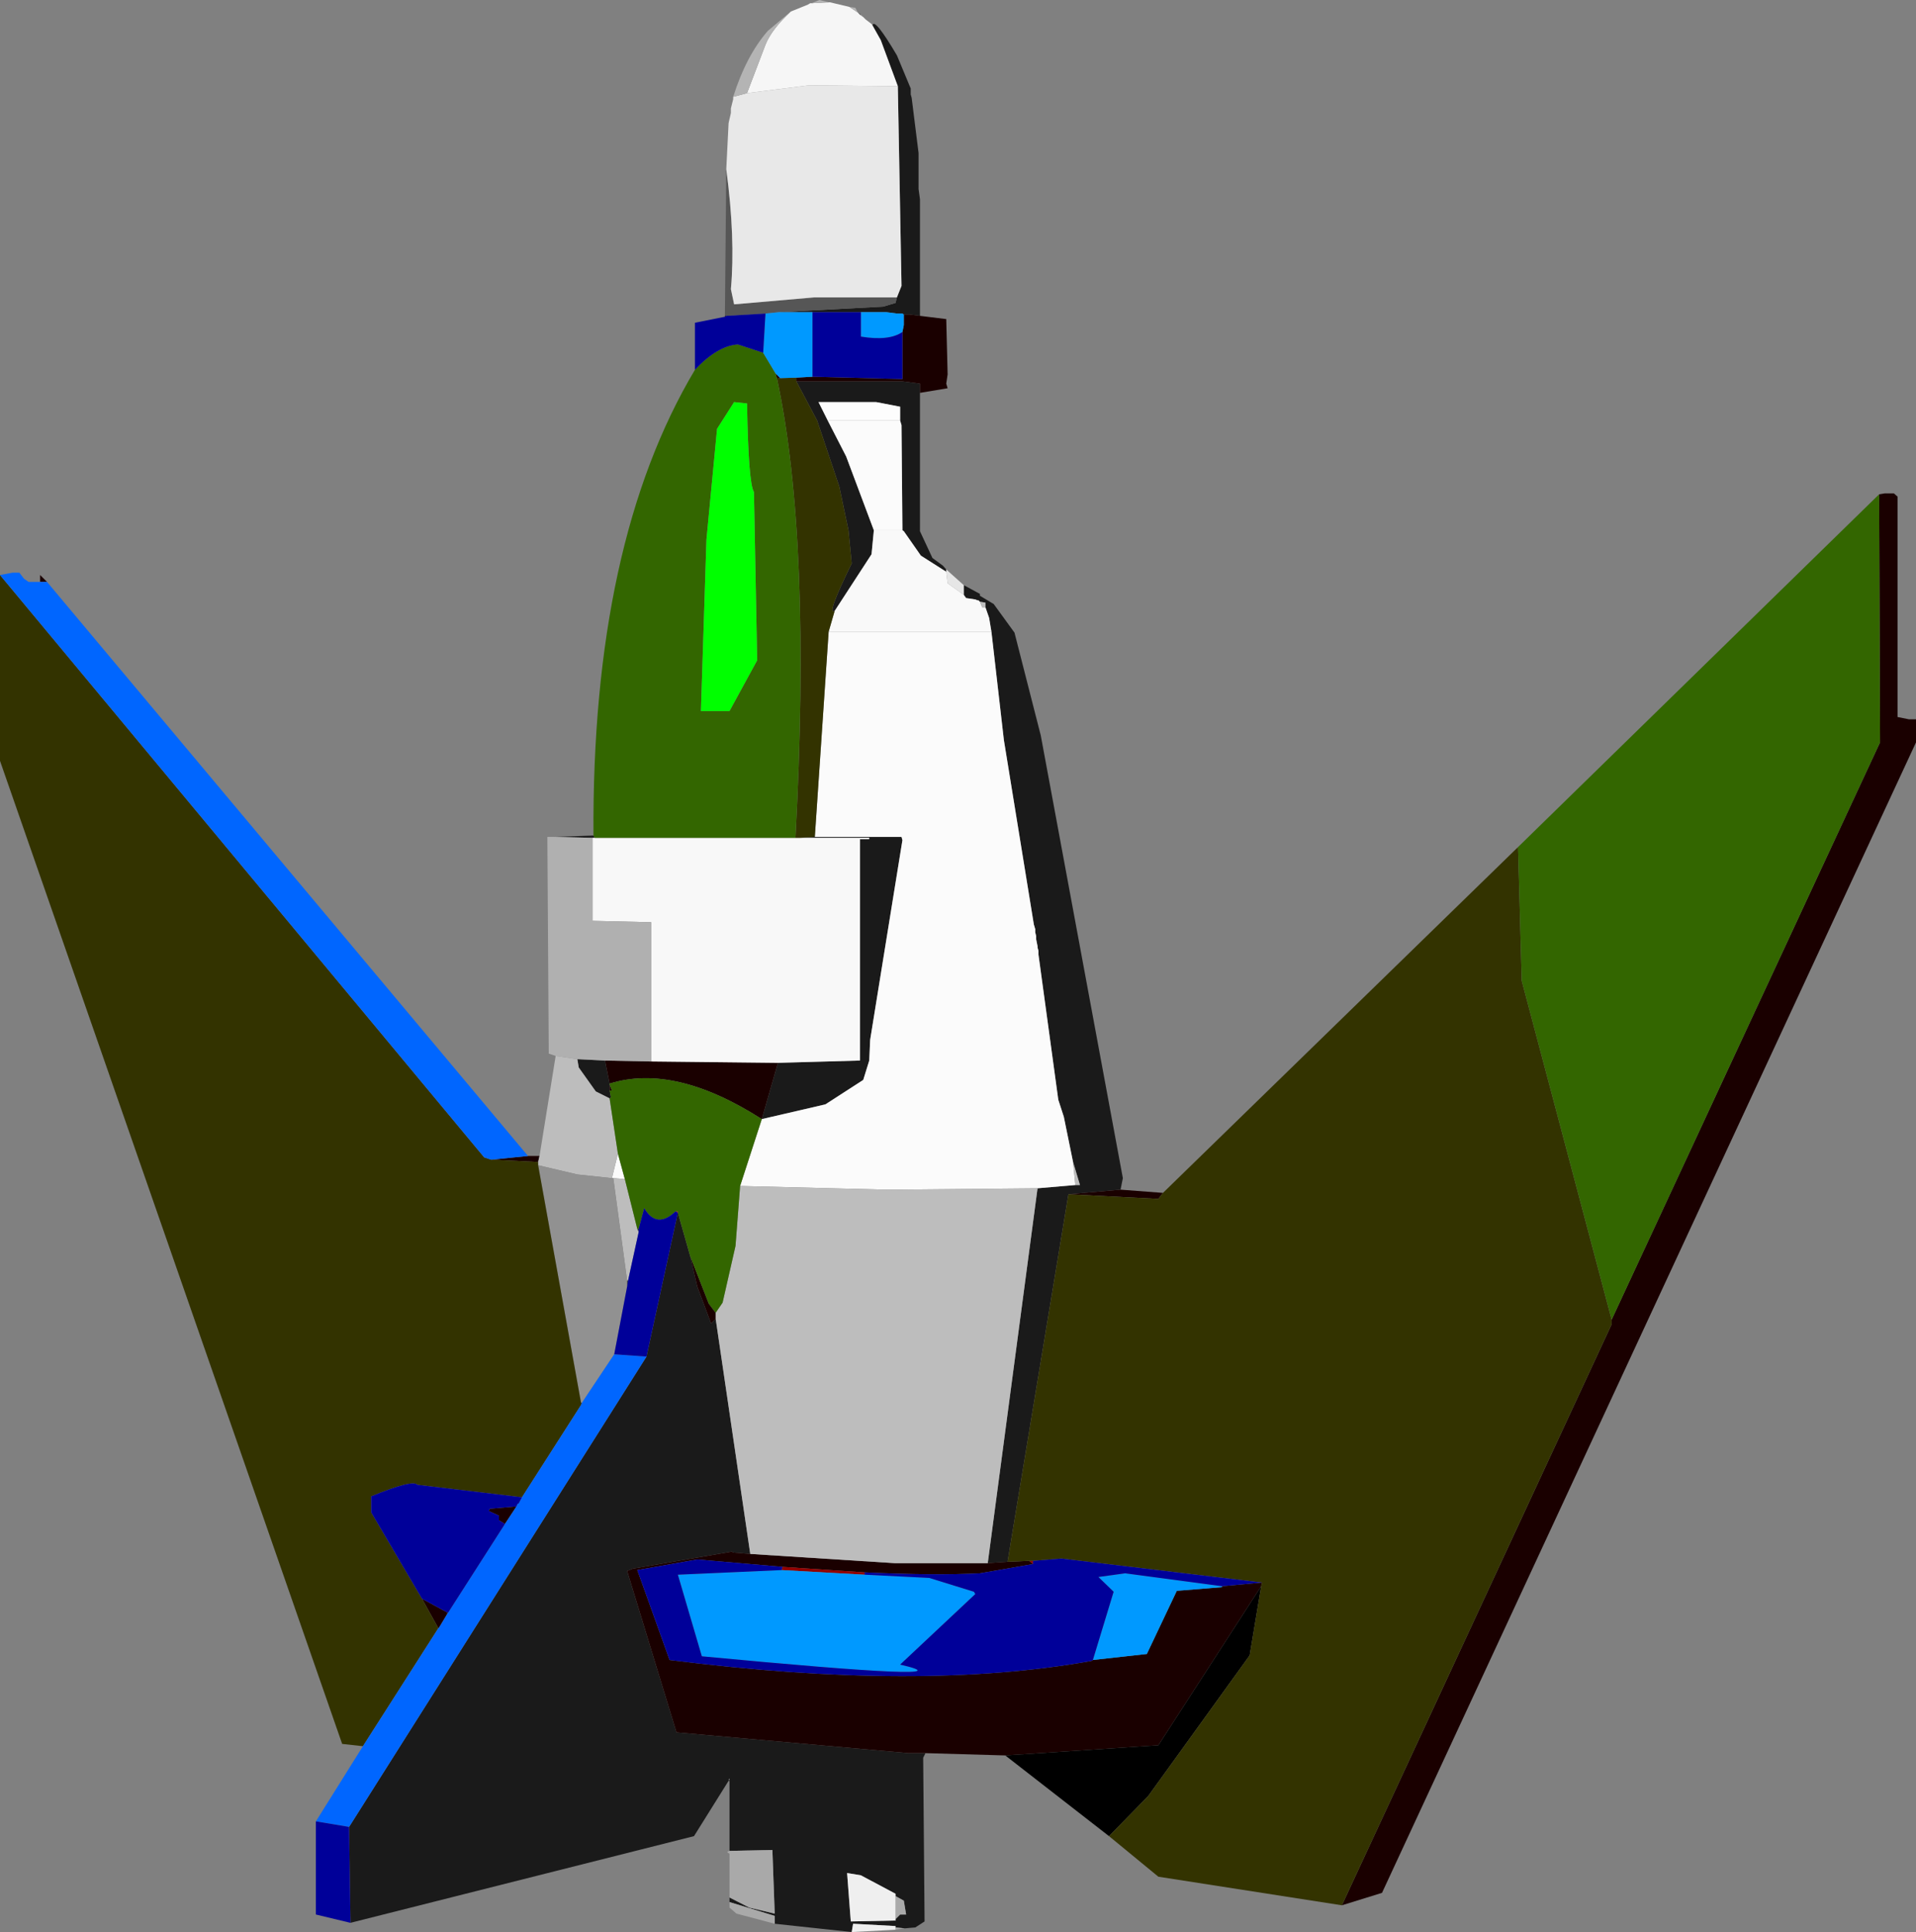 <?xml version="1.0" encoding="UTF-8" standalone="no"?>
<svg xmlns:xlink="http://www.w3.org/1999/xlink" height="209.5px" width="207.75px" xmlns="http://www.w3.org/2000/svg">
  <rect width="100%" height="100%" fill="#808080" stroke="none"/>
  <g transform="matrix(1.0, 0.0, 0.0, 1.0, -123.0, -65.5)">
    <path d="M223.35 255.6 L223.1 256.1 223.25 273.85 222.25 274.5 221.1 274.6 220.1 274.5 220.1 274.35 215.5 274.1 215.35 275.0 207.0 274.1 207.0 273.25 202.1 271.75 202.1 271.25 204.25 272.35 207.0 273.0 206.75 266.1 202.1 266.2 202.1 258.6 202.0 258.6 198.25 264.6 161.0 274.0 160.85 263.6 193.1 212.6 196.5 197.0 197.85 201.75 198.6 205.0 200.1 209.0 200.6 208.5 204.35 234.0 202.5 233.85 202.35 233.75 191.6 235.6 191.0 235.85 196.35 253.35 221.5 255.6 223.35 255.6 M183.1 156.25 L187.35 156.1 187.5 156.35 187.25 156.35 183.1 156.25 M216.0 66.85 L216.35 67.1 216.25 67.1 216.0 66.85 M217.6 68.25 Q217.8 67.35 220.25 71.5 L221.75 75.1 221.75 75.75 221.85 76.1 222.6 82.1 222.6 86.0 222.75 87.1 222.75 99.75 221.6 99.6 221.0 99.6 220.85 99.5 220.25 99.5 219.1 99.35 216.35 99.35 211.1 99.35 207.5 99.35 218.75 98.75 220.1 98.35 220.25 97.75 220.75 96.5 220.35 74.85 218.5 69.85 217.6 68.25 M222.75 108.1 L222.75 123.1 224.1 126.0 225.25 126.85 225.6 127.25 225.6 127.5 222.85 125.75 221.0 123.1 220.85 123.0 220.75 111.6 220.6 111.1 220.6 109.6 218.0 109.1 211.75 109.1 212.75 111.1 214.75 115.0 217.75 123.0 217.5 125.6 213.5 131.75 Q212.55 132.3 215.35 126.6 L215.0 123.0 214.0 118.25 211.6 111.1 209.35 106.85 220.85 106.85 222.75 107.1 222.75 108.1 M227.5 128.95 L229.25 129.9 229.25 130.1 230.75 131.0 233.0 134.1 235.85 145.25 244.75 193.25 244.5 194.5 238.85 195.0 232.25 234.85 230.1 235.0 235.5 194.35 239.6 194.0 240.1 194.0 239.35 191.5 238.35 186.6 237.75 184.75 235.6 169.0 235.6 168.6 235.5 168.25 235.5 168.1 235.35 167.35 235.35 167.0 235.25 166.6 235.25 166.25 235.1 165.75 231.85 145.75 230.5 134.0 230.25 132.5 229.85 131.35 229.85 130.85 229.25 130.75 229.1 130.6 229.0 130.6 228.75 130.5 227.75 130.35 227.5 130.0 227.5 128.95 M209.75 156.35 L211.35 156.25 220.75 156.25 220.85 156.6 217.35 178.25 217.25 180.5 216.6 182.6 212.5 185.25 205.6 186.85 207.35 180.75 216.25 180.5 216.25 156.5 217.25 156.5 217.25 156.35 209.75 156.35 M189.1 184.6 L187.6 183.85 185.75 181.25 185.6 180.35 188.6 180.5 189.1 183.0 189.1 183.1 189.1 183.75 189.25 184.5 189.1 184.6 M192.1 198.75 L192.25 198.75 192.25 199.1 192.1 198.75 M186.0 217.6 L186.1 217.6 186.0 217.85 186.0 217.6 M191.0 205.0 L191.0 204.35 191.1 204.35 191.0 205.0 M171.6 240.35 L171.5 240.5 171.5 240.35 171.6 240.35 M170.6 242.0 L170.5 242.1 170.5 242.0 170.6 242.0 M202.1 258.35 L202.0 258.5 202.1 258.5 202.1 258.35 M220.1 271.1 L220.1 270.85 216.35 268.85 214.85 268.6 215.25 273.85 220.1 273.75 220.1 273.6 220.6 273.1 221.25 273.1 221.0 271.6 220.1 271.1" fill="#1a1a1a" fill-rule="evenodd" stroke="none"/>
    <path d="M326.75 119.1 L327.35 119.0 328.35 119.0 328.75 119.35 328.75 143.25 330.0 143.5 330.75 143.5 330.75 146.0 272.85 270.75 268.5 272.1 297.75 209.1 297.75 208.6 326.85 146.0 326.75 119.1 M232.0 255.85 L223.35 255.6 221.5 255.6 196.35 253.35 191.0 235.85 191.6 235.6 202.35 233.75 202.5 233.85 204.35 234.0 220.0 235.0 230.1 235.0 232.25 234.85 234.6 234.75 235.0 235.1 229.25 236.1 Q224.4 236.35 216.75 236.0 L207.85 235.4 198.6 234.6 192.1 235.75 195.6 245.5 Q222.75 248.95 241.35 245.6 L241.5 245.5 247.35 244.85 250.6 238.0 255.5 237.6 255.5 237.5 259.85 237.1 259.75 237.5 248.6 254.75 232.0 255.85 M127.35 128.6 L127.35 127.85 128.1 128.6 127.35 128.6 M180.25 190.85 L181.5 190.85 181.35 191.5 176.25 191.25 180.25 190.85 M201.6 99.85 L201.6 99.75 201.75 99.75 201.6 99.85 M222.75 99.75 L225.6 100.1 225.75 106.1 225.6 107.1 225.75 107.6 222.75 108.1 222.75 107.1 220.85 106.85 209.35 106.85 209.35 106.45 211.1 106.35 220.85 106.6 220.85 101.5 221.0 100.75 221.0 99.6 221.6 99.6 222.75 99.75 M244.5 194.5 L249.1 194.85 248.6 195.5 238.85 195.0 244.5 194.5 M207.1 106.0 L207.6 106.5 207.25 106.55 207.1 106.0 M209.25 156.35 L209.75 156.35 209.25 156.35 M189.1 183.1 L189.35 183.75 189.1 183.75 189.1 183.1 M197.85 201.75 L199.85 206.85 200.6 207.85 200.6 208.5 200.1 209.0 198.6 205.0 197.85 201.75 M205.6 186.85 Q196.15 180.8 189.1 183.0 L188.6 180.5 193.6 180.6 207.35 180.75 205.6 186.85 M179.0 228.85 L177.75 230.75 177.1 230.35 177.1 229.85 176.0 229.35 176.1 229.1 179.0 228.85 M171.5 240.5 L170.6 242.0 170.5 242.0 168.75 238.85 171.5 240.35 171.5 240.5" fill="#1a0000" fill-rule="evenodd" stroke="none"/>
    <path d="M201.6 99.75 L201.75 83.85 Q202.75 91.35 202.25 96.85 L202.6 98.5 211.25 97.75 220.25 97.75 220.1 98.35 218.75 98.75 207.5 99.35 206.0 99.5 201.75 99.75 201.6 99.75" fill="#565656" fill-rule="evenodd" stroke="none"/>
    <path d="M201.75 83.85 L202.0 78.85 202.25 77.75 202.25 77.25 202.5 76.25 202.5 76.0 204.0 75.6 210.75 74.75 220.35 74.85 220.75 96.5 220.25 97.75 211.25 97.75 202.6 98.5 202.25 96.85 Q202.75 91.35 201.75 83.85" fill="#e8e8e8" fill-rule="evenodd" stroke="none"/>
    <path d="M208.75 66.75 L210.6 66.0 210.85 65.85 211.0 65.85 212.85 65.75 213.0 65.75 215.1 66.25 216.0 66.85 216.25 67.1 216.6 67.35 216.85 67.6 217.5 68.1 217.6 68.25 218.5 69.85 220.35 74.85 210.75 74.75 204.0 75.6 206.0 70.35 Q206.65 68.7 208.75 66.75" fill="#f6f6f6" fill-rule="evenodd" stroke="none"/>
    <path d="M202.5 76.0 Q203.9 71.55 206.25 68.85 L208.75 66.75 Q206.65 68.7 206.0 70.35 L204.0 75.6 202.5 76.0 M211.0 65.85 L211.85 65.5 212.85 65.75 211.0 65.85 M215.1 66.25 L215.75 66.35 216.0 66.85 215.1 66.25 M216.35 67.1 L216.6 67.35 216.25 67.1 216.35 67.1" fill="#b4b4b4" fill-rule="evenodd" stroke="none"/>
    <path d="M225.6 127.25 L227.5 128.95 227.5 130.0 225.75 128.75 225.6 127.5 225.6 127.25" fill="#e6e6e6" fill-rule="evenodd" stroke="none"/>
    <path d="M212.75 111.1 L211.75 109.1 218.0 109.1 220.6 109.6 220.6 111.1 212.75 111.1" fill="#fdfdfd" fill-rule="evenodd" stroke="none"/>
    <path d="M217.75 123.0 L214.75 115.0 212.75 111.1 220.6 111.1 220.75 111.6 220.85 123.0 217.75 123.0 M211.35 156.25 L212.85 134.0 230.5 134.0 231.85 145.75 235.1 165.75 235.25 166.25 235.25 166.6 235.35 167.0 235.35 167.35 235.5 168.1 235.5 168.25 235.6 168.6 235.6 169.0 237.75 184.75 238.35 186.6 239.35 191.5 239.6 194.0 235.5 194.35 219.25 194.5 203.25 194.1 205.6 186.85 212.5 185.25 216.6 182.6 217.25 180.5 217.35 178.25 220.85 156.6 220.75 156.25 211.35 156.25 M190.0 190.6 L190.75 193.35 189.5 193.25 189.35 193.25 190.0 190.6" fill="#fbfbfb" fill-rule="evenodd" stroke="none"/>
    <path d="M213.5 131.75 L217.5 125.6 217.75 123.0 220.85 123.0 221.0 123.1 222.85 125.75 225.6 127.5 225.75 128.75 227.5 130.0 227.75 130.35 228.75 130.5 229.0 130.6 229.1 130.6 229.25 130.75 229.5 131.35 229.85 131.35 230.25 132.5 230.5 134.0 212.85 134.0 213.5 131.75" fill="#f9f9f9" fill-rule="evenodd" stroke="none"/>
    <path d="M229.85 131.35 L229.5 131.35 229.25 130.75 229.85 130.85 229.85 131.35" fill="#bebebe" fill-rule="evenodd" stroke="none"/>
    <path d="M193.6 180.6 L193.6 165.5 187.25 165.35 187.25 156.35 187.5 156.35 209.25 156.35 209.75 156.35 217.25 156.35 217.25 156.5 216.25 156.5 216.25 180.5 207.35 180.75 193.6 180.6" fill="#f8f8f8" fill-rule="evenodd" stroke="none"/>
    <path d="M183.25 180.0 L182.5 179.75 182.35 156.25 183.1 156.25 187.25 156.35 187.25 165.35 193.6 165.5 193.6 180.6 188.6 180.5 185.6 180.35 183.25 180.0" fill="#b0b0b0" fill-rule="evenodd" stroke="none"/>
    <path d="M181.5 190.85 L183.25 180.0 185.6 180.35 185.75 181.25 187.6 183.85 189.1 184.6 190.0 190.6 189.35 193.25 185.6 192.85 181.35 191.85 181.35 191.5 181.5 190.85 M239.35 191.5 L240.1 194.0 239.6 194.0 239.35 191.5 M235.5 194.35 L230.1 235.0 220.0 235.0 204.35 234.0 200.6 208.5 200.6 207.85 201.35 206.75 202.75 200.6 203.25 194.1 219.25 194.5 235.5 194.35 M190.75 193.35 L192.1 198.75 192.25 199.1 191.1 204.35 191.0 204.35 189.5 193.25 190.75 193.35" fill="#bdbdbd" fill-rule="evenodd" stroke="none"/>
    <path d="M189.35 193.25 L189.5 193.25 191.0 204.35 191.0 205.0 189.6 212.35 186.1 217.6 186.0 217.6 181.35 191.85 185.6 192.85 189.35 193.25" fill="#919191" fill-rule="evenodd" stroke="none"/>
    <path d="M196.25 196.85 L196.5 196.85 196.5 197.0 196.25 196.85" fill="#c40909" fill-rule="evenodd" stroke="none"/>
    <path d="M235.0 234.75 L235.0 235.1 234.6 234.75 235.0 234.75 M216.75 236.0 L216.75 236.25 207.75 235.75 207.85 235.4 216.75 236.0" fill="#920000" fill-rule="evenodd" stroke="none"/>
    <path d="M243.25 264.6 L232.0 255.85 248.6 254.75 259.75 237.5 258.5 245.0 247.5 260.25 243.25 264.6" fill="#000000" fill-rule="evenodd" stroke="none"/>
    <path d="M202.1 258.35 L202.1 258.5 202.0 258.5 202.1 258.35" fill="#a0a0a0" fill-rule="evenodd" stroke="none"/>
    <path d="M221.1 274.6 L220.1 274.75 220.1 274.5 221.1 274.6 M207.0 274.1 L202.85 273.0 202.1 272.35 202.1 271.75 207.0 273.25 207.0 274.1 M202.1 271.25 L202.1 266.5 Q201.65 266.3 202.1 266.2 L206.75 266.1 207.0 273.0 204.25 272.35 202.1 271.25 M220.1 271.1 L221.0 271.6 221.25 273.1 220.6 273.1 220.1 273.6 220.1 271.1" fill="#a9a9a9" fill-rule="evenodd" stroke="none"/>
    <path d="M220.1 274.75 L215.35 275.0 215.5 274.1 220.1 274.35 220.1 274.5 220.1 274.75 M220.1 273.6 L220.1 273.75 215.25 273.85 214.85 268.6 216.35 268.85 220.1 270.85 220.1 271.1 220.1 273.6" fill="#efefef" fill-rule="evenodd" stroke="none"/>
    <path d="M268.5 272.1 L248.6 269.0 243.25 264.6 247.5 260.25 258.5 245.0 259.75 237.5 259.85 237.1 238.1 234.5 235.0 234.75 234.6 234.75 232.25 234.85 238.85 195.0 248.6 195.5 249.1 194.85 287.6 157.35 288.0 171.85 297.75 208.6 297.75 209.1 268.5 272.1 M162.35 254.85 L160.1 254.6 123.0 148.0 123.0 127.85 175.5 191.0 176.25 191.25 181.35 191.5 181.35 191.85 186.0 217.6 186.0 217.85 179.6 227.85 168.25 226.5 Q167.75 225.9 163.25 227.75 L163.25 229.5 168.75 238.85 170.5 242.0 170.5 242.1 162.35 254.85 M209.35 106.85 L211.6 111.1 214.0 118.25 215.0 123.0 215.35 126.6 Q212.55 132.3 213.5 131.75 L212.85 134.0 211.35 156.25 209.75 156.35 209.25 156.35 Q211.0 124.05 207.25 106.55 L207.6 106.5 209.35 106.45 209.35 106.85" fill="#333300" fill-rule="evenodd" stroke="none"/>
    <path d="M187.35 156.1 Q187.15 124.4 198.35 105.6 200.8 103.0 203.0 102.85 L205.75 103.75 207.1 106.0 207.25 106.55 Q211.0 124.05 209.25 156.35 L187.5 156.35 187.35 156.1 M287.6 157.35 L326.75 119.1 326.85 146.0 297.75 208.6 288.0 171.85 287.6 157.35 M202.6 109.1 L200.75 112.0 199.6 124.0 199.0 142.6 202.1 142.6 205.1 137.1 204.75 118.85 Q204.15 117.95 204.0 109.25 L202.6 109.1 M189.1 183.75 L189.35 183.75 189.1 183.1 189.1 183.0 Q196.15 180.8 205.6 186.85 L203.25 194.1 202.75 200.6 201.35 206.75 200.6 207.85 199.85 206.85 197.85 201.75 196.5 197.0 196.5 196.85 196.25 196.85 Q194.2 198.8 192.85 196.5 L192.25 198.75 192.1 198.75 190.75 193.35 190.0 190.6 189.1 184.6 189.25 184.5 189.1 183.75" fill="#336600" fill-rule="evenodd" stroke="none"/>
    <path d="M202.6 109.1 L204.0 109.25 Q204.15 117.95 204.75 118.85 L205.1 137.1 202.1 142.6 199.0 142.6 199.6 124.0 200.75 112.0 202.6 109.1" fill="#00ff00" fill-rule="evenodd" stroke="none"/>
    <path d="M207.5 99.35 L211.1 99.35 211.1 106.35 209.35 106.45 207.6 106.5 207.1 106.0 205.75 103.75 206.0 99.5 207.5 99.35 M216.35 99.35 L219.1 99.35 220.25 99.5 220.85 99.5 221.0 99.6 221.0 100.75 220.85 101.5 Q219.4 102.5 216.35 102.0 L216.35 99.35 M241.5 245.5 L243.75 238.1 242.1 236.5 245.0 236.1 255.5 237.5 255.5 237.6 250.6 238.0 247.35 244.85 241.5 245.5 M216.75 236.25 L223.75 236.6 228.6 238.1 228.75 238.35 220.6 246.0 Q229.15 247.95 199.1 245.1 L196.5 236.25 207.75 235.75 216.75 236.25" fill="#0099ff" fill-rule="evenodd" stroke="none"/>
    <path d="M157.25 263.0 L162.35 254.85 170.5 242.1 170.6 242.0 171.5 240.5 171.6 240.35 177.75 230.75 179.0 228.85 179.1 228.6 179.25 228.5 179.6 227.85 186.0 217.85 186.1 217.6 189.6 212.35 193.1 212.6 160.85 263.6 157.25 263.0 M123.0 127.85 L124.35 127.6 125.1 127.6 125.6 128.25 126.1 128.6 127.35 128.6 128.1 128.6 180.25 190.85 176.25 191.25 175.5 191.0 123.0 127.85" fill="#0066ff" fill-rule="evenodd" stroke="none"/>
    <path d="M161.0 274.0 L157.25 273.1 157.25 263.0 160.85 263.6 161.0 274.0 M198.35 105.6 L198.35 100.5 201.6 99.85 201.75 99.75 206.0 99.5 205.75 103.75 203.0 102.85 Q200.8 103.0 198.35 105.6 M211.1 99.35 L216.35 99.35 216.35 102.0 Q219.4 102.5 220.85 101.5 L220.85 106.6 211.1 106.35 211.1 99.35 M192.25 198.75 L192.85 196.5 Q194.2 198.8 196.25 196.85 L196.5 197.0 193.1 212.6 189.6 212.35 191.0 205.0 191.1 204.35 192.25 199.1 192.25 198.75 M255.5 237.5 L245.0 236.1 242.1 236.5 243.75 238.1 241.5 245.5 241.35 245.6 Q222.75 248.95 195.6 245.5 L192.1 235.75 198.6 234.6 207.85 235.4 207.75 235.75 196.5 236.25 199.1 245.1 Q229.15 247.95 220.6 246.0 L228.75 238.35 228.6 238.1 223.75 236.6 216.75 236.25 216.75 236.0 Q224.4 236.35 229.25 236.1 L235.0 235.1 235.0 234.75 238.1 234.5 259.85 237.1 255.5 237.5 M179.6 227.85 L179.25 228.5 179.1 228.6 179.0 228.85 176.1 229.1 176.0 229.35 177.1 229.85 177.1 230.35 177.75 230.75 171.6 240.35 171.5 240.35 168.75 238.85 163.25 229.5 163.25 227.75 Q167.75 225.9 168.25 226.5 L179.6 227.85" fill="#000099" fill-rule="evenodd" stroke="none"/>
  </g>
</svg>
